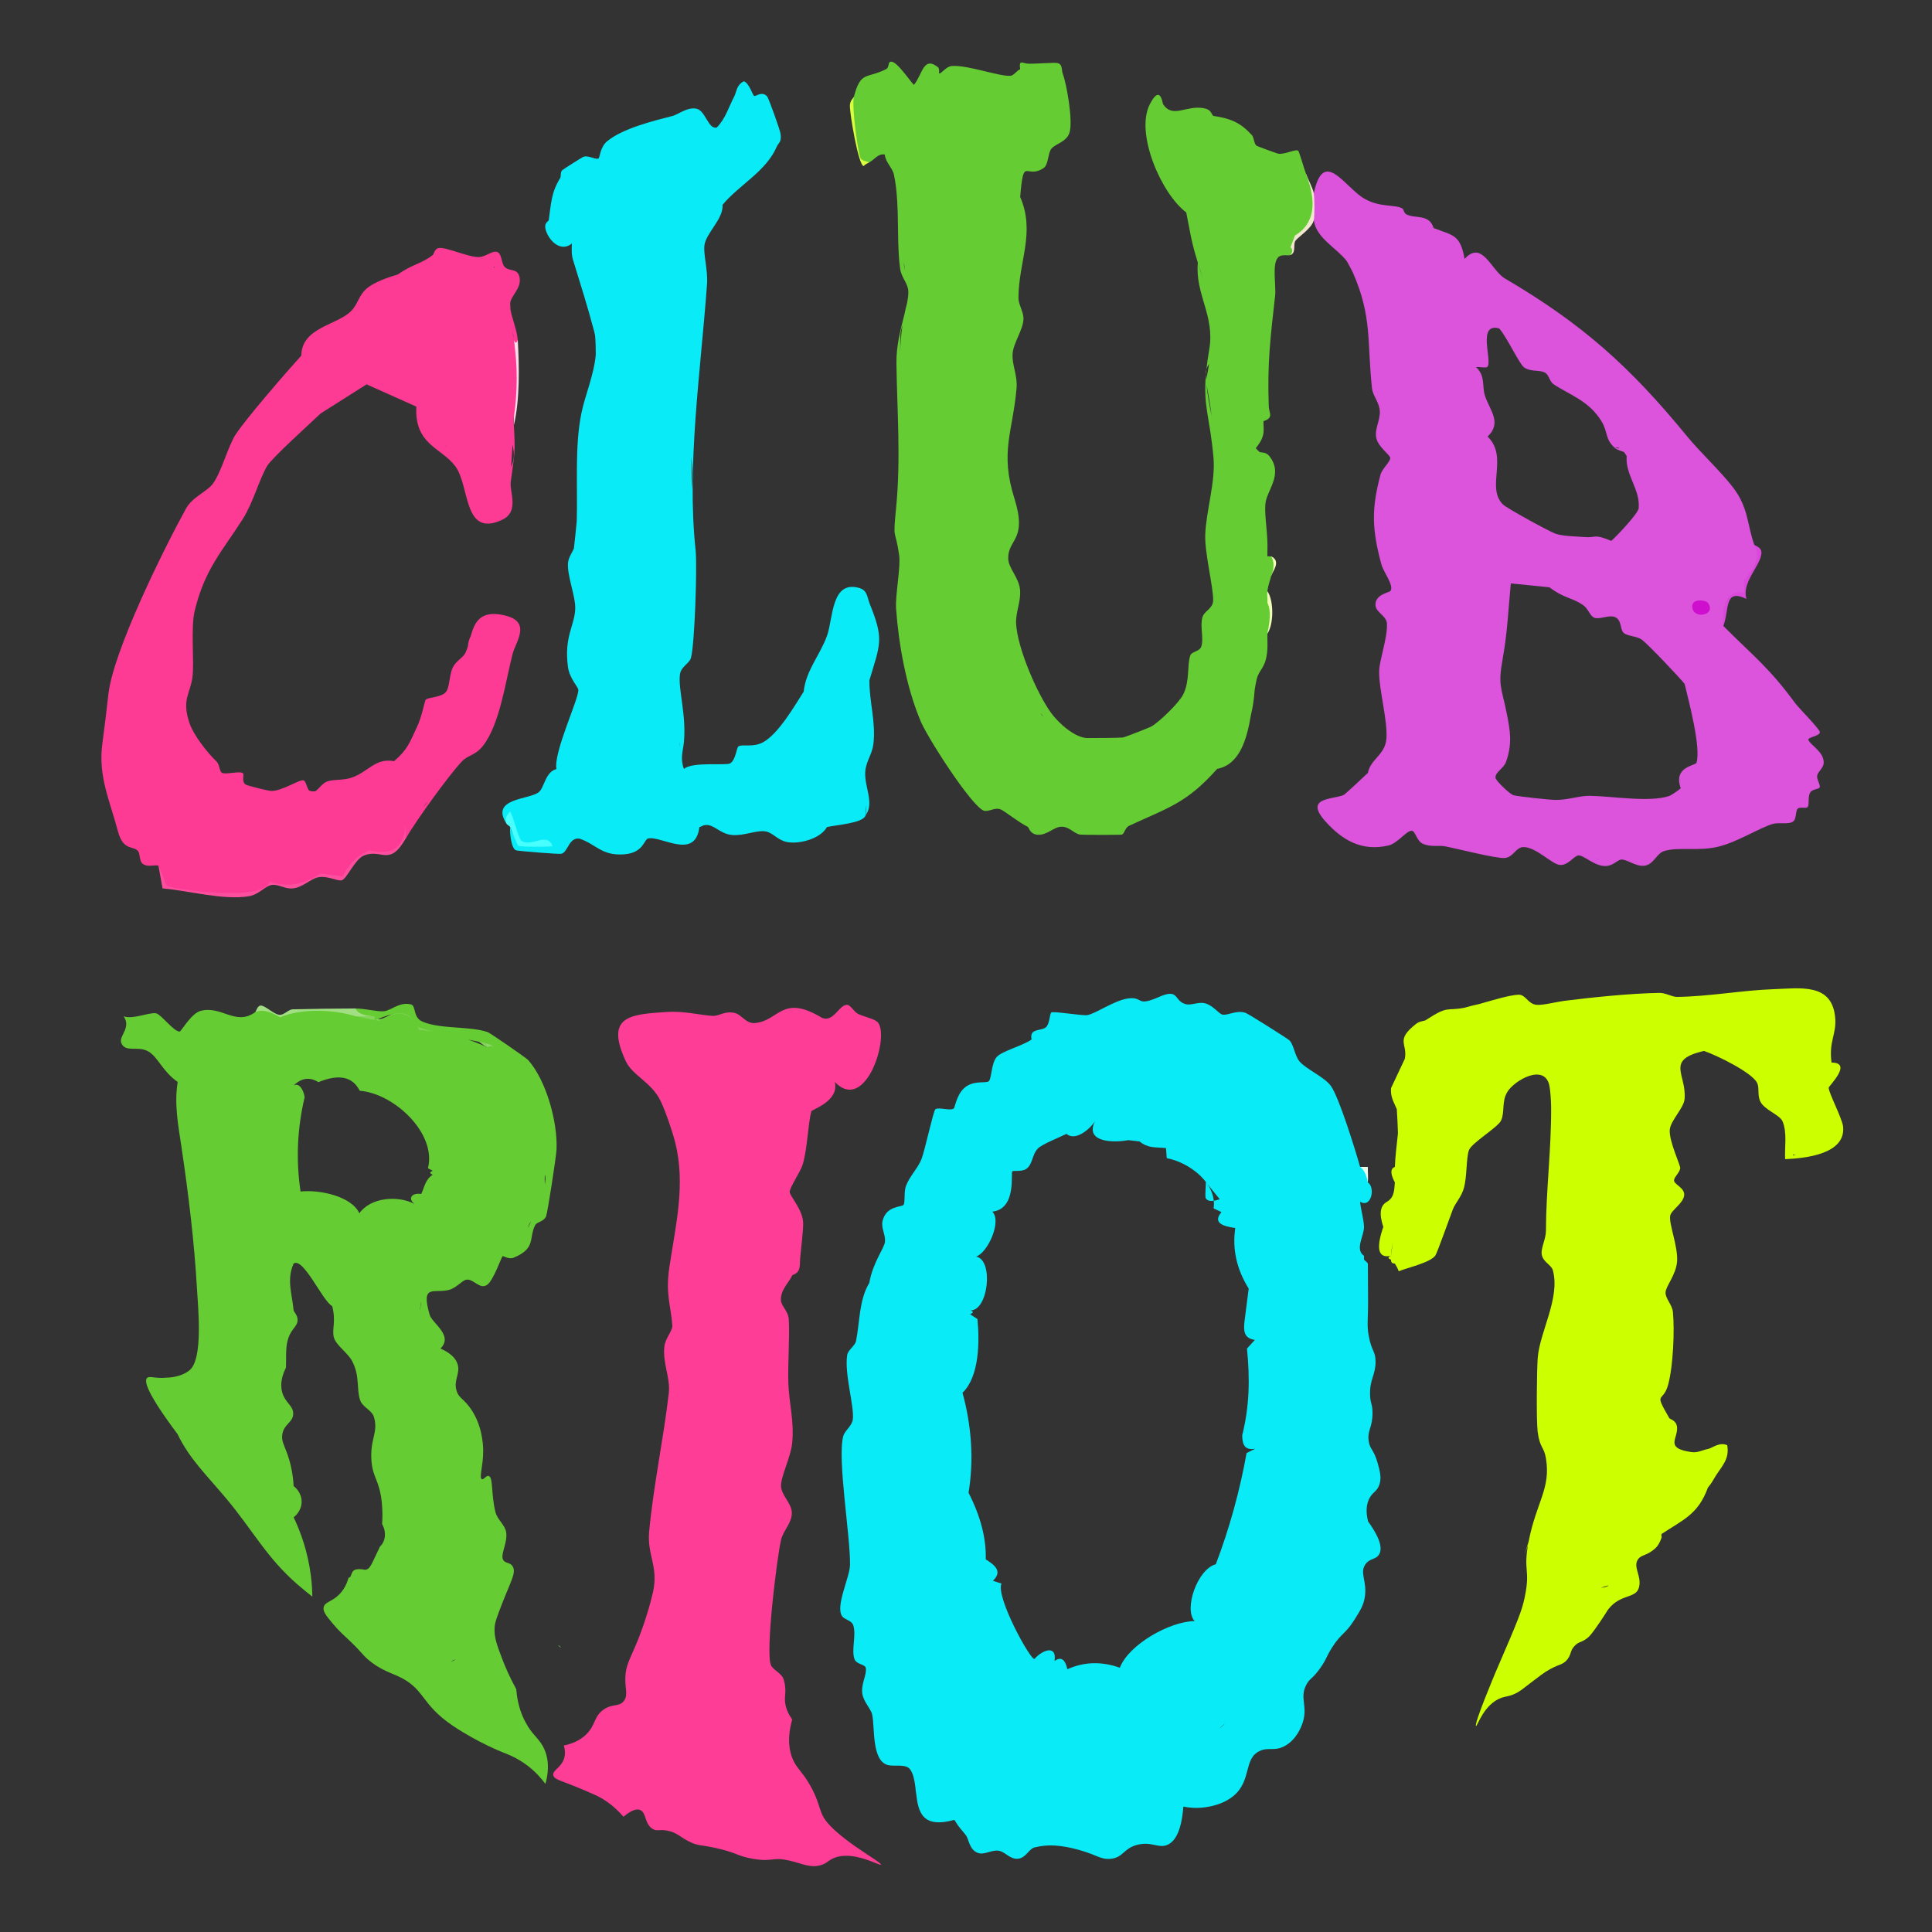 <svg viewBox="0 0 500 500" xmlns="http://www.w3.org/2000/svg" id="Layer_1"><rect x="0" y="0" width="500" height="500" fill="#333333" stroke="none"/><defs><style>.cls-1{fill:#82d558;}.cls-2{fill:#fe3e96;}.cls-3{fill:#8cd866;}.cls-4{fill:#09ecf8;}.cls-5{fill:#ce0fce;}.cls-6{fill:#d8fe3e;}.cls-7{fill:#fedbeb;}.cls-8{fill:#d7fe3a;}.cls-9{fill:#fe4f9f;}.cls-10{fill:#da49da;}.cls-11{fill:#a2df83;}.cls-12{fill:#fe3b94;}.cls-13{fill:#6c3;}.cls-14{fill:#e6feee;}.cls-15{fill:#f1e7cf;}.cls-16{fill:#49fefe;}.cls-17{fill:#f0feb7;}.cls-18{fill:#cf0;}.cls-19{fill:#dc53dc;}</style></defs><path d="M225,156c-.62-1.51-.49-3.26-2.72-3.86-7.2-1.97-6.65,7.98-8.25,12.4-1.82,5.04-5.48,9-6.04,14.46-2.38,3.72-6.47,10.83-10.44,13.06-2.67,1.49-5.34.44-6.42,1.09-.55.33-.67,3.46-2.15,4.41-1,.64-9.87-.51-11.98,1.45-1.03-2.77-.23-4.6,0-7.01.66-7.05-1.55-13.75-1.03-17.46.29-2.09,2.39-2.76,2.83-4.24.99-3.29,1.66-23.83,1.23-27.83-2.37-22,1.31-46.29,2.95-68.98.25-3.48-.93-7.5-.69-9.87.33-3.29,4.95-6.87,4.71-10.62,4.28-5.15,11.26-8.63,14-15,.5-1.16,1.3-1.1,1.01-3.37-.13-.98-3.07-9.24-3.5-9.7-1.38-1.47-2.92.14-3.36-.11-.38-.22-1.26-3.33-2.65-3.79-1.67.84-1.82,2.25-2.27,3.44-.08.17-.16.34-.23.54-1.4,2.66-2.28,5.78-4.51,8-2.2.53-2.88-4.3-5.16-4.85-2.36-.58-4.69,1.43-6.32,1.86-4.94,1.27-12.87,3.2-16.92,6.57-1.73,1.44-1.89,4.2-2.16,4.39-.71.49-2.59-.88-3.95-.4-.3.11-5.23,3.23-5.46,3.46-.57.56-.3,1.65-.51,1.98-2.37,3.8-2.36,6.58-3,11-.03.22-1.21.62-.85,2.19.65,2.84,3.86,6.28,6.84,3.81-.05,1.42-.14,2.82.29,4.21,2.01,6.52,3.87,12.41,5.48,18.52.1.37.17.73.24,1.1.14,1.65.19,3.3.18,4.96-.48,5.29-2.79,10.52-3.73,15.16-1.75,8.66-.93,18.48-1.2,27.95-.22,2.35-.46,4.7-.74,7.05-.54,1.21-1.38,2.32-1.51,3.64-.32,3.24,1.99,8.73,1.86,11.97-.18,4.44-2.91,7.12-1.89,14.98.4,3.03,2.64,5.19,2.69,5.97.15,2.36-6.48,16.2-5.66,20.5-2.97.76-3.1,4.95-4.68,6.07-2.63,1.86-12.4,1.52-8.32,7.93.63-.27.99-.77,1.08-1.51.45,5.19,2.71,8.45,8.76,6.73l.13.05c-4.6,1.27-7.59-.14-8.98-4.26-.07,1.4.25,5.73,1.66,6.05.75.17,11.12,1.04,11.67.86,1.75-.57,1.86-4.29,4.67-3.91,4.39,1.5,5.66,4.47,11.48,4.06,5.08-.36,5.17-3.83,6.23-4.09,3.32-.84,12.23,5.72,13.29-2.96.46-.13.79-.28,1.03-.44,2.6-.71,4.07,2.21,7.47,2.49,3.14.26,6.41-1.38,8.76-.91,1.75.35,2.93,2.13,5.2,2.68,3.06.73,8.86-.71,10.54-3.82,2.47-.58,9.37-1,10-3,.08-.88.12-1.75.14-2.63.09,1.03.07,1.94-.14,2.63,2.42-3.3-.42-7.48-.06-11.5.23-2.55,1.75-4.3,2.09-6.96.7-5.58-1.07-11.02-1.03-16.53,2.85-9.53,3.84-10.59,0-20ZM175.81,193.31c.05-.42.11-.85.19-1.31,0,.4-.08.84-.19,1.31ZM179.15,126.72c-.14-2.9-.21-5.78-.22-8.67.24,2.94.39,5.85.22,8.67Z" class="cls-4"></path><path d="M143,219c-1.26.2-8.44.19-8.87-.12-.22-.16-1.76-3.99-2.13-4.88-.1-.25-.91-.57-1-1-.32-1.56.21-1.95,1-3,.97,1.5,2.11,6.96,2.93,7.57,2.52,1.86,6.66-2.47,8.07,1.43Z" class="cls-16"></path><path d="M329,149v-5c2.7,1.24.23,4.04,0,5Z" class="cls-17"></path><path d="M454,141c.08.22,2.05.55,1.85,2.3-.38,3.31-5.17,7.5-3.86,11.7-5.89-2.81-4.37,2.76-5.99,7-.41-.41-1.85-.7-1.88-1.48-.01-.38,1.35-2.09,1.67-3.25,1.15-4.17-1.88-4.8,5.2-4.27-2.42-4.79,1.1-3.87,1.97-5.77.66-1.45.56-4.48,1.03-6.22Z" class="cls-10"></path><path d="M470.29,200.69c.22-1.03,1.59-1.9,1.68-3.18.19-2.88-3.41-4.63-3.96-6.01-.29-.72,2.93-.98,2.98-1.99.04-.77-5.46-6.25-6.42-7.56-6.74-9.18-10.68-12.05-18.56-19.94-.29-3.83-.06-9.41,5.39-8.69l-.05-3.14c2.17-2.33,4.59-6.26,2.66-9.17-1.9-5.38-1.46-9.6-5.56-14.94-3.25-4.22-8.49-9.06-11.84-13.16-14.72-17.98-27.08-29.08-47.12-40.83-3.6-2.11-5.87-10.1-10.46-5.07-1.1-6.45-3.15-6.06-8.01-8-1.14-3.7-4.65-2.35-7-3.51-.68-.33-.79-1.36-1-1.49-1.95-1.21-5.75-.2-9.91-2.59-5.12-2.94-10.56-13.37-13.09-1.41-.97,1.55-.92,5.59,0,7,.57,4.57,5.86,7.12,8.5,10.52.56.98,1.1,1.98,1.6,2.99,5.05,11.54,3.64,17.85,4.95,29.94.22,2.04,1.94,3.65,2.03,6.06.08,2.31-1.36,4.42-.93,6.75.43,2.36,3.56,4.41,3.62,5.23.07.98-2.09,2.79-2.5,4.29-2.42,8.99-2.21,14.31.21,23.25.55,2.04,3.2,5.3,2.42,6.8-.05.06-.1.11-.15.17-.7.44-3.82.93-3.8,3.52.02,1.99,2.88,2.75,2.97,4.91.16,3.64-1.9,9.23-2.01,12.1-.17,4.64,2.29,13.04,1.86,17.76-.37,4.07-4.1,5.16-4.78,8.73-.91.85-5.88,5.54-6.27,5.71-2.89,1.23-10.32.57-4.74,6.81,4.44,4.96,9.46,7.83,16.3,6.27,2.51-.57,4.85-4.14,6.2-3.79.84.22,1.16,2.64,2.75,3.34,2.08.92,4.02.32,5.76.66,3.2.62,13.37,3.24,15.49,3.01,2.22-.24,2.8-2.83,4.8-2.82,3.28.02,7.32,4.43,9.36,4.62,2.22.2,3.65-2.38,4.85-2.46,1.39-.09,4.16,2.82,7.02,2.75,1.96-.05,3.07-1.58,3.99-1.67,1.51-.15,3.73,1.82,5.96,1.6,2.5-.24,3.2-3.21,5.22-3.82,3.89-1.16,8.98.19,14.3-1.2,4.86-1.27,10.06-4.64,13.71-5.79,1.61-.51,4.2.22,5.37-.66.91-.68.53-2.72,1.2-3.34.51-.47,2.14.03,2.51-.37.56-.59-.04-2.62.73-3.85.48-.76,2.07-.79,2.36-1.18.42-.58-.8-2.11-.59-3.14ZM384.26,102.24c-.74-2.44.19-4.96-2.26-7.23.79-.12,2.54.29,2.92-.06,1.44-1.34-2.79-11.58,3.08-9.95,2.06,2.39,5.25,9.27,6.42,10.08,1.84,1.27,4.08.52,5.56,1.44.86.54,1.08,2.26,2.08,2.92,4.11,2.75,9.12,4.21,12.41,9.59,1.76,2.89.81,4.6,3.53,6.96.39-.22.79-.2,1.18,0-.35.04-.74.06-1.18,0,.58.51,1.62.68,2.32,1.03.22.3.45.64.66,1.02-.4,4.84,3.55,8.65,3.11,13.47-.12,1.38-5.64,7.2-7.1,8.47-4.78-1.96-3.6-.72-7-1-2.31-.19-5.68-.19-7.56-.91-1.74-.67-12.47-6.52-13.49-7.54-4.43-4.44,1.51-12.27-3.95-17.55,3.87-3.7.44-6.87-.74-10.76ZM412.96,222.14c.32.14.65.3.97.48-.31-.12-.64-.28-.97-.48ZM432,206c-5.13,1.73-14.72.04-20.55-.04-2.81-.04-5.56,1.09-8.92,1.06-1.54-.02-9.72-.9-10.84-1.22-.95-.27-4.51-3.7-4.64-4.44-.25-1.43,2.08-2.47,2.68-4.12,1.7-4.66,1.12-8.11.2-12.69-1.4-6.95-2.3-7.06-1.02-14.16,1.2-6.63,1.45-12.75,2.09-19.4l9.99,1c4.05,3.03,5.68,2.52,8.76,4.64,1.32.9,1.75,2.89,2.9,3.25,1.65.52,4.06-1.04,5.65,0,1.4.92.98,3.02,1.89,3.89.96.91,3.34.79,4.72,1.79,1.6,1.16,9.52,9.52,11.07,11.44,1.05,4.41,4.28,16.37,3.07,20.4-.22.75-6.13.98-4.07,6.6-.55.51-2.39,1.79-3,2Z" class="cls-19"></path><path d="M442,156.01c2.24,3.15-3.36,4.29-3.99,1.47s3.47-2.2,3.99-1.47Z" class="cls-5"></path><path d="M340,50c.2,1.34.27,5.85,0,7-.5,2.11-3.95,4.25-4.72,5.28-.71.96.26,3.05-1.28,3.72,0-.67,0-1.33,0-2-.09-6.44,1.2-2.6,3.07-4.63,3.52-3.79.53-9.88.93-14.37.48,1.28,1.83,3.88,2,5Z" class="cls-15"></path><path d="M221,25c.55,4.51,1.06,9.08,1.98,13.54.44,2.16-.97,3.39,2.02,1.46-.2.33.13,1.42,0,2-.54.26-1.07.54-1.5.97-1.36-.21-3.56-13.39-3.55-15.56,0-1.5.93-1.96,1.05-2.41Z" class="cls-6"></path><path d="M328,164c.06-2.37-.3-4.76,0-8-.5-1.1-1-2.21,0-3,1.66,2.34,1.71,8.46,0,11Z" class="cls-17"></path><path d="M338,45c-.47-1.24-1.78-5.8-2.03-5.99-.7-.51-3.44,1.04-5.19.76-.29-.05-5.29-1.87-5.54-2.03-.72-.47-.71-2.17-1.23-2.75-3.04-3.33-5.54-4.31-10-5-.6-.44-.41-1.62-2.48-1.99-4.6-.83-7.96,2.74-10.52-1.01,0-.02-.02-.04-.03-.07-.19-.63-.79-5.07-3.43.11-3.79,7.44,2.94,23.07,9.45,27.95,1.09,5.43,1.24,7.35,3,13,.51,1.42.95,2.83,1.35,4.23-.47-1.47-.93-2.89-1.35-4.23-.75,8.24,4.46,13.66,2.95,22.45-.33,1.95-.57,3.64-.74,5.16.15-.54.41-1.02.71-1.46-.2,1.39-.46,2.77-.78,4.14-.03-.51-.05-1-.05-1.47-.75,8.55,1.05,11.18,1.96,21.69.54,6.24-1.93,13.8-2.14,19.98-.16,4.72,2.23,14.03,2.04,17.07-.13,1.99-2.28,2.61-2.74,4.13-.74,2.42.41,5.51-.34,7.69-.46,1.33-2.49,1.18-2.85,2.34-.84,2.65-.07,6.46-1.79,9.99-1.05,2.15-6.09,7.06-8.21,8.29-.67.39-7.05,2.87-7.45,2.89-2.13.13-6.61.13-9.08.14-3.28.02-7.62-3.94-9.48-6.52-3.72-5.16-8.7-16.79-9.04-23.05-.17-3.12,1.3-5.7,1.01-8.84-.29-3.14-3.05-5.58-3.06-8.13-.02-5.09,5.02-4.63,1.6-15.49-3.79-12.04-.45-17.04.56-28.5.29-3.3-1.21-6.03-1.03-8.89.19-2.87,2.78-6.28,2.82-9.09.02-1.81-1.31-3.74-1.3-5.37.04-9.54,4.44-16.94.45-26.15.9-10.94,1.39-4.44,6.03-7.46,1.27-.83,1.11-3.56,1.91-4.84.91-1.45,4.06-1.81,4.84-4.41.89-2.94-.66-12.17-1.79-15.29-.33-.92.04-2.43-1.45-2.68-.84-.14-5.57.22-7.26.2-1.71-.02-2.65-1.33-2.29,1.48-.65,0-1.59,1.58-2.51,1.64-3.01.19-10.88-2.78-15.06-2.55-1.7.09-2.91,2.22-3.41,1.9-.07-.04.19-1.22-.33-1.61-3.77-2.91-3.92,1.84-6.19,4.62-1.44-1.55-4.5-6.26-6-6.01-.83.14-.24,1.46-1.25,1.96-5.02,2.51-6.5.38-8.26,7.05-.68,2.31,1.16,15.74,1.84,16.2.45.31.78.45,1.04.47.18.14.53.25,1.12.33,1.32-.63,2.18-2.3,3.98-1.99.12,1.93,1.97,3.43,2.36,5.18.46,2.14.71,4.46.85,6.84.03.9.07,1.79.12,2.68.16,5.17.02,10.47.64,14.84.34,2.42,2.05,3.74,2.12,5.91.03.88-.11,1.9-.34,3.04-.26.99-.49,1.98-.69,2.96-.92,3.64-2.11,8.02-2.05,12.54.18,12.68,1.16,24.68-.08,37.42-.88,9.09-.27,4.92.78,12.24.45,3.13-1.03,10.41-.79,13.84.64,9.15,2.62,20.06,6.09,28.5,1.22,3.77,13.69,23.14,16.7,23.84,1.34.31,2.7-.94,4.26-.35.95.36,4.59,3.31,7.04,4.52.29.14.54,1.89,2.51,2.04,2.45.19,4.13-1.97,6.08-2.07,2.2-.11,3.25,1.78,4.99,2.04.63.09,10.2.1,10.72,0,.74-.15.78-1.76,1.94-2.3,10.27-4.76,14.83-5.81,22.76-14.71,5.83-1.12,7.69-7.63,8.75-13.98.49-2,.81-4.15.96-6.45.16-1.02.33-1.98.54-2.82.63-2.63,2.47-2.84,2.75-7.75.08-1.32-.03-2.67,0-4,.51-2.54,1.12-5.74,0-8,.09-.97-.14-2.06,0-3,.25-1.75.68-2.63,1-4,.79-1.87.79-3.54,0-5h-1c.02-.33-.02-.67,0-1,.22-4.73-.79-9.29-.52-12.54.3-3.59,4.83-7.69.98-12.47-.89-1.1-2.26-.81-2.46-.99-.37-.34-.68-.6-1-1,.96-1.24,1.79-2.38,2-4,.12-.94-.05-2.02,0-3,2.73-.87,1.42-2.13,1.36-3.76-.4-11.42.44-17.88,1.65-28.73.3-2.65-.95-8.6.96-10.06.89-.68,2.44-.19,3.02-.44.49-.72.69-1.41,0-2l1.15-3.04c4.9-2.94,5.85-8.26,2.85-15.96ZM312.24,99.59c.56,2.73,1,5.4,1.32,8.01-.56-2.76-1.07-5.52-1.32-8.01ZM233.95,68.55c-.03-.23-.05-.48-.08-.71.12.67.26,1.33.4,2-.14-.4-.25-.81-.32-1.29ZM232.97,91.15c-.01-1.64,0-3.44.06-4.53.05-.81.26-1.63.54-2.48-.36,2.36-.56,4.7-.6,7.01ZM269.69,185.15c-.07-.09-.14-.19-.21-.29-.02-.06-.03-.12-.05-.18.19.26.39.52.59.77l-.33-.31ZM314.83,157.3s0,.02,0,.02c0-.03,0-.05,0-.08,0,.02,0,.04,0,.05Z" class="cls-13"></path><path d="M312.08,96.48c0,.11,0,.24,0,.35.03-.39.07-.8.12-1.21-.07.27-.12.56-.13.86Z" class="cls-8"></path><path d="M105,217c-4.32,7.54-6.25,2.4-10.97,4.49-2.23.99-4.32,6.05-5.61,6.34-1.06.24-3.54-1.16-5.83-.83s-4.26,2.85-7.16,2.94c-1.71.05-3.35-1.06-4.9-.94-1.86.15-3.4,2.48-6.08,2.94-6.58,1.12-15.72-1.48-22.38-2.02l-1.07-5.93c2.28.64,1.7,3.52,2.95,4.5,2.37-.68,3.69,1.07,5.51,1.37.89.15,2.22-.84,3.09-.72,3.37.45,7.09,2.03,10.73,1.64,3.27-.35,5.11-3.35,6.36-3.59,1.4-.27,3.18,1.29,4.85,1.34,3.83.13,5.86-2.95,8.25-3.4s4.22,1.12,5.63.94c.43-.05,3.64-5.71,5.68-6.61,2.33-1.03,3.66.42,5.34.24,5.21-.58,4.08-3.22,5.63-6.71,1.31-.17,1.31,1.16,0,4Z" class="cls-9"></path><path d="M133,110c-.04-.66.03-1.34,0-2-.29-6.69.43-13.95,0-20h1c.39,6.78.55,15.48-1,22Z" class="cls-7"></path><path d="M130.26,159.18c-6.04-1.25-7.44,1.91-8.42,5.39-.42.84-.69,1.75-.76,2.73-.18.58-.38,1.15-.63,1.66-.58,1.23-2.42,2.07-3.25,3.75-.93,1.89-.81,5.01-1.72,6.28-1.14,1.59-4.87,1.4-5.35,2.16-.2.31-1.02,4.48-2.15,6.85-1.95,4.13-2.44,5.96-6,9-4.88-.97-6.76,2.93-11.18,4.32-2.1.66-4.38.33-6.09.91-1.27.42-2.14,1.92-3.1,2.54-.54.11-1.08.06-1.68-.22-.58-.86-.76-2.56-1.51-2.61-1.21-.08-5.38,2.73-8.12,2.76-.86,0-6.1-1.32-6.68-1.64-1.2-.67-.36-2.56-.72-2.91-.71-.7-3.93.28-5.3-.08-.86-.22-.66-2.14-1.62-3.06-2.36-2.26-5.85-6.71-6.91-9.78-2.12-6.17.15-7.64.73-11.94.54-3.98-.5-12.8.6-17.28,2.67-10.87,7.06-15.26,12.42-23.67,2.69-4.23,4.11-9.9,6.29-13.71,1.16-2.03,11.33-11.2,13.87-13.63l11.89-7.53,12.88,5.76c-.52,9.89,6.47,10.6,10.08,15.42,3.83,5.1,1.97,18.65,12.15,13.86,4.49-2.11,1.86-7.2,2.2-9.78.91-7.07,1.27-7.05.8-14.72v-2c.99-6.79.99-13.45,0-20-.14-.87-.25-1.72-.37-2.58.16.74.29,1.57.37,2.58.38.86.72.87,1,0-.14-2.49-1.46-5.52-1.86-7.85-.03-.57-.07-1.14-.09-1.7.29-2.09,2.92-3.84,2.45-6.57-.45-2.66-2.73-1.48-3.94-2.89-.73-.84-.66-2.85-1.5-3.56-1.27-1.07-3.15,1.07-5.14,1.09-2.8.02-8.53-2.66-10.34-2.34-1.14.2-1.23,1.56-1.57,1.83-2.97,2.29-5.37,2.39-9,5-2.36.67-6.15,2.02-7.96,3.54-2.2,1.84-2.36,4.09-4.11,5.89-3.61,3.72-12.86,4.25-12.93,11.57-3.47,3.81-14.25,16.2-17.03,20.47-1.98,3.05-3.66,9.79-5.94,12.79-1.49,1.97-5.23,3.34-6.9,6.37-5.78,10.5-18.8,36.83-20.06,47.96-.53,4.66-.99,8.56-1.58,12.91-1.13,8.41,2.01,14.87,4.01,22.51,1.39,5.32,3.99,3.72,5.25,5.25.56.68.24,2.54,1.21,3.28,1.24.95,3.04.18,4.04.46l2.16,5.17c.99.97,25.28,4.34,26.63-1.01,4.45,1.52,8.82.81,13.1-2.1l5.76.72c1.86-3.52,4.25-5.77,7.15-6.73,6.06,1.52,8.96-1.05,9.2-7.05v4c2.49-4.34,10.95-16.14,14.54-19.96,1.6-1.7,3.49-1.52,5.46-4.04,4.4-5.62,5.84-16.74,7.68-23.82.84-3.23,5.12-8.45-2.41-10.01ZM127.93,69.33c-.05-.08-.1-.16-.14-.23.06-.03.13-.06.19-.09-.03.12-.03.22-.05.33ZM115.7,115.52c-.25-.15-.49-.32-.7-.52.24.17.47.35.7.52ZM132.96,118.37c-.08.87-.36,1.69-.69,2.47.14-1.92.27-3.84.38-5.76.23,1.09.41,2.2.32,3.29ZM109.51,208.8c.46-.47.92-.95,1.37-1.44-.15.2-.3.39-.45.57-.32.39-.63.66-.92.87Z" class="cls-12"></path><path d="M354,302c-.04,1.32.13,2.7,0,4-1.66-.96-1.58-2.47-2-4h2Z" class="cls-14"></path><path d="M477,291.6c-.22-2.15-3.83-8.93-3.73-10.12.04-.44,6.3-6.5.73-6.48-.73-5.52,1.25-7.19.96-11.38-.65-9.32-8.99-7.86-15.96-7.62-8.23.29-16.46,1.88-25,2-1.22.02-2.99-1.07-4.52-1.04-7.78.12-18.03,1.23-24.48,2.04-2.09.26-5.93,1.25-7.45,1.04-2.22-.31-2.69-2.69-4.6-2.61-2.33.11-6.46,1.37-9.98,2.37-1.38.3-2.73.65-4.02,1.01-4.78.93-3.98-.71-9.95,3.19-.45.29-1.55.22-2.5.96-5.52,4.31-2.14,5.06-2.94,9.07l-3.56,7.57c-.22,2.28.81,3.81,1.49,5.45.14,2.07.23,4.15.3,6.22-.28,2.75-.71,6.01-.8,8.73-1.59.57-.72,2.65,0,4-.19,1.96-.09,3.82-2,5-1.81.95-2.14,3.12-.99,6.51-1.97,5.72-1.3,8.21,1.99,7.49.08-1.23.27-2.49.49-3.75-.16,1.25-.31,2.5-.49,3.75-.86.33-.86.67,0,1-.02.69.31,1.02,1,1,.34.53.81,1.42,1,2,2.34-.96,8.07-2.2,9.46-4.04.48-.64,3.74-9.89,4.54-11.96.66-1.7,2.24-3.24,2.89-5.62.81-3.01.55-7.67,1.28-9.71.68-1.89,7.52-5.92,8.32-7.69,1.01-2.23.1-4.9,1.61-7.38,1.84-3.03,9.67-7.54,10.9-1.6.25,1.22.43,4.11.44,5.48.08,10.78-1.33,21.66-1.34,32.02,0,2.11-1.27,4.33-1.11,5.99.21,2.1,2.49,2.79,2.89,4.23,1.99,7.19-3.42,16-3.91,22.74-.24,3.22-.38,16.29-.01,19.1.57,4.32,1.63,3.74,2.15,6.91,1.27,7.8-2.5,11.27-4.48,21.42-1.56,7.98.55,6.99-1.04,14.54-.73,3.46-1.58,5.59-7.53,19.36,0,0-5.73,13.59-5.05,13.89.33.15,2-5.69,6.6-7.3,1.19-.41,1.82-.29,3.44-1.03,1.41-.65,2.04-1.27,4.58-3.2,1.85-1.41,2.78-2.11,3.43-2.52,3.35-2.1,4.35-1.6,5.59-3.19,1.12-1.42.6-2.2,1.92-3.54,1.1-1.12,1.62-.74,3.13-1.88.64-.48,1.21-1.05,3.43-4.32,1.92-2.83,1.68-2.68,2.19-3.32,3.13-3.92,6.97-2.63,7.82-5.44.9-2.95-1.69-5.45-.16-7.46.93-1.22,2.18-.76,4.42-2.78.58-.52,1.1-1.3,1.61-2.7.11-.3-.11-.72,0-1,5.74-3.76,9.52-5.17,12-12,1.19-1.49,1.15-1.63,2-3,1.6-2.57,3.66-4.38,3-7.99-2.07-.91-3.92.8-5,.99-1.45.27-2.62,1.04-4.26.8-6.94-.99-3.53-3.41-3.71-6.32-.12-1.96-1.81-2.11-2.03-2.49-4.18-7.27-1.62-3.59-.25-8.76,1.25-4.72,1.67-13.81,1.2-18.69-.18-1.86-1.95-3.47-1.91-5.05.04-1.6,2.73-4.55,2.99-8.03.28-3.88-2.19-9.79-1.78-11.86.28-1.42,3.45-3.21,3.62-5.29.15-1.92-2.57-2.73-2.63-3.81-.05-.81,1.49-2.05,1.6-3.17.08-.77-2.91-6.95-2.71-9.9.16-2.4,3.63-5.62,3.84-8,.57-6.45-5.13-10.12,5.03-12.45,3.3,1.13,12.35,5.54,13.73,8.25.64,1.24.06,3.1.78,4.72,1.03,2.31,5.09,3.51,5.82,5.27,1.23,2.96.49,6.65.66,9.77,5.17-.22,15.73-1.27,15-8.4ZM395.47,399.79c-.28.84-.58,1.67-.89,2.49.35-1.13.7-2.26,1.04-3.39-.04.3-.09.6-.14.9ZM416.01,410.51c-.54.26-1.12.36-1.73.43.66-.25,1.34-.46,2.03-.66-.12.11-.23.2-.3.24ZM464.01,299c-.02-.06-.03-.13-.04-.19.29,0,.58,0,.86,0-.29.06-.57.12-.81.18Z" class="cls-18"></path><path d="M227.03,264.46c-.89-.84-3.5-1.35-4.94-2.05-.99-.48-1.9-2.19-2.73-2.34-2.21-.41-3.79,5.45-7.36,2.92-9.71-5.54-10.48,1.27-16.68,1.78-2.22.18-3.38-2.14-5.08-2.59-2.57-.68-4.13.83-5.8.73-3.37-.19-7.3-1.32-11.94-1.01-9.22.62-16.01.94-10.58,12.67,1.79,3.86,6.7,5.45,9.08,10.43,1.24,2.6,3.06,7.93,3.76,10.74,2.67,10.72.17,21.07-1.5,32.02-1.1,7.2.35,9.91.74,15.24.11,1.45-1.79,3.2-2.06,5.46-.51,4.2,1.59,8.16,1.14,12.07-1.32,11.65-3.98,23.91-5.09,35.97-.54,5.87,2.47,8.98,1.01,15.5-.72,3.22-2.32,8.76-4.54,13.96-1.52,3.55-2.55,5.21-2.63,8.26-.07,2.86.76,4.47-.36,5.97-1.23,1.64-2.9.61-5.26,2.25-2.55,1.77-2,3.95-4.46,6.39-1.06,1.05-2.82,2.29-5.83,2.91.24.78.46,1.95.11,3.21-.7,2.48-3.05,3.16-2.85,4.44.14.92,1.45,1.31,3.97,2.27,0,0,3.31,1.26,6.91,2.89,1.93.88,4.56,2.47,7.3,5.62,2.36-2,3.61-2.04,4.31-1.75,1.67.7,1.09,3.65,3.27,4.92,1.15.67,1.61.02,3.74.42,2.73.51,3.41,1.85,6.21,3.09,1.85.82,2.27.55,5.96,1.33,5.98,1.27,5.84,2.18,10.09,2.89,5.18.87,4.8-.58,9.27.43,3.46.78,5.61,2.09,8.48,1.11,1.3-.45,1.49-.93,2.58-1.5,5.13-2.68,12.49,1.94,12.72,1.45.31-.65-12.93-7.6-15.24-13-.93-2.18-1.18-4.3-3.32-7.91-1.98-3.34-3.2-3.95-4.23-6.29-.9-2.06-1.6-5.33-.18-10.36-.65-.93-1.58-2.39-1.83-4.34-.25-1.91.48-3.13-.36-5.96-.51-1.71-2.69-2.43-3.29-3.71-1.51-3.24,1.47-27.42,2.57-32.4.55-2.46,2.86-4.45,2.81-7.11-.05-2.47-2.77-4.52-2.8-6.96-.03-2.44,2.54-7.49,2.89-11.03.57-5.67-.81-10.36-.99-15.49-.17-4.71.38-11.99.11-16.51-.13-2.22-1.94-3.44-2.03-4.95-.17-2.85,2.41-4.98,2.92-6.53,2.35-.72,1.9-2.62,2.06-4.45.21-2.37.83-7.21.77-9.08-.1-3.44-3.42-6.88-3.48-7.98-.07-1.14,2.8-5.2,3.4-7.25,1.19-4.07,1.32-10.27,2.19-13.63.13-.51,7.3-2.61,6.08-7.61,8.11,8.4,14.43-12.29,11.02-15.54Z" class="cls-2"></path><path d="M354,327c-.25-.39-.65-.69-1-1,.03-.33-.02-.67,0-1-2.44-1.7.04-5.14,0-7.5-.03-1.83-.79-4.29-1.01-6.5,2.86,1.78,4.05-3.64,2-5-.34-1.97-1-3.3-2-4-1.13-4.08-5.41-17.96-7.55-20.95-1.69-2.35-6.52-4.4-8.13-6.36-1.27-1.54-1.45-4.27-2.59-5.43-.48-.49-10.71-6.91-11.36-7.13-2.32-.79-4.42.66-5.92.46-.98-.13-2.48-2.43-4.63-2.95-1.74-.42-3.55.66-5.08.2-2.98-.9-1.56-4.13-6.74-1.85-6.16,2.71-3.91-.13-8.02.41-3.59.47-8.5,4-10.6,4.31-1.36.2-8.73-1.08-9.3-.67-.43.31-.38,2.79-1.31,3.74-1.16,1.17-4.46.18-3.78,3.22-2.04,1.56-7.57,2.96-8.99,4.5-1.51,1.63-1.33,5.84-2.15,6.36-.78.49-3.18-.16-5.41,1.08-2.79,1.56-3.26,5.64-3.57,5.91-.87.74-3.99-.41-4.79.23-.52.42-2.71,10.64-3.59,12.9-.95,2.41-3.06,4.37-4.03,6.98-.56,1.51-.15,4.31-.63,4.87-.52.61-4.44.17-5.41,4.12-.46,1.89.85,3.63.61,5.49-.22,1.68-3.19,5.42-4.04,10.55-2.7,4.47-2.45,10.18-3.44,15.05-.25,1.23-2.07,2.35-2.28,3.59-.8,4.87,1.89,13.32,1.44,16.75-.22,1.7-2.09,2.84-2.48,4.34-1.56,5.91,1.87,25.8,1.76,33.26-.05,3.25-3.84,10.67-2.05,13.28.65.95,2.47,1.06,2.89,2.35.84,2.59-.54,6.31.31,8.75.49,1.4,2.73,1.32,2.93,2.29.34,1.67-1.23,4.08-.91,6.57.29,2.23,2.23,3.94,2.57,5.52.72,3.4-.17,11.81,3.97,13.03,1.66.49,4.74-.39,5.85,1.15.81,1.13,1.12,2.76,1.35,4.5.05.65.12,1.28.22,1.86.55,4.58,1.48,9.02,9.88,6.7,1.4,2.32,1.79,2.4,3,4,.74.98.83,3.67,3.02,4.53,1.69.66,3.5-.8,5.4-.55,1.71.22,2.91,2.27,5.03,2.08,2.06-.18,2.84-2.55,4.24-2.91,3.42-.88,6.83-.69,11.61.64,4.85,1.36,5.52,2.54,8.2,2.28,3.2-.31,3.3-2.75,6.9-3.63,3.74-.91,5.39,1.02,7.71.03,1.77-.75,3.63-3.08,4.15-9.91,1.29.27,3.3.52,5.71.17,1.06-.15,4.51-.66,7.25-2.92,4.79-3.98,2.56-9.66,6.78-11.63,2.36-1.1,3.78.17,6.47-1.28,3.08-1.66,4.31-5,4.62-5.91,1.52-4.47-.9-6.5,1.05-10.07.88-1.62,1.4-1.23,3.45-4.07,1.73-2.4,1.6-3,3.12-5.41,2.38-3.76,3.44-3.46,5.78-7.16,1.49-2.36,2.34-3.7,2.7-5.76.74-4.18-1.39-6.35.16-8.62,1.13-1.66,2.74-1.18,3.58-2.63.7-1.2.73-3.53-2.86-8.49-.75-2.95-.28-4.82.35-6.01.86-1.63,1.87-1.69,2.51-3.37.69-1.8.23-3.54-.39-5.74-1.04-3.7-2-3.43-2.32-5.74-.39-2.83,1.03-3.39.99-7.33-.03-2.4-.55-2.19-.63-4.56-.13-4.05,1.39-5.03,1.42-8.51.03-2.91-1.04-2.66-1.8-6.95-.5-2.84-.08-4.03-.14-10.02-.03-3.6-.04-6.57-.05-8.56ZM312.07,305.92l3.6,4.45c-1.41.44-3.04.85-3.67-.37-.14-1.28.1-2.77.07-4.08ZM315.57,447.36c.49-.45.98-.9,1.43-1.36-.38.52-.88.96-1.43,1.36ZM322.62,376.03c-1.78,9.88-4.43,19.49-7.97,28.8-4.72,1.21-8.37,11.61-5.48,14.71-6.35.04-17.08,6.05-19.35,12.07-4.74-1.69-9.27-1.56-13.59.39-.56-2.62-1.66-3.33-3.32-2.14.68-4.2-3.04-2.96-5.19-.53-1.02.39-10.07-16.05-8.54-19.5l-2.21-.73c2.51-2.41.6-3.98-1.86-5.54.16-5.39-1.33-11.14-4.45-17.24,1.37-8.37.85-17-1.56-25.88,4.36-4.17,4.43-13.23,3.86-19.08l-1.91-1.24c.9-.38.97-.72.1-.99,4.65.1,6.06-13.16,1.44-13.93,3.05-.95,6.73-9.17,4.22-11.63,6.36-.71,4.71-10.02,5.18-10.45.23-.21,2.48.16,3.59-.6,1.72-1.18,1.45-3.65,3.02-5.29,1.08-1.13,5.61-2.88,7.4-3.79,2.33,1.99,6.02-1.19,7.38-3.26-2.75,5.47,4.81,5.62,8.61,4.88l2.91.34c2.28,1.82,4,1.44,6.86,1.72l.19,2.61c5.83,1.07,13.08,6.51,12.13,12.99l2.04.97c-2.43,2.84.57,3.7,3.57,4.11-.81,5.42.34,10.65,3.47,15.68l-1.08,8.45c-.3,2.55-.14,4.43,2.68,4.83l-2.04,2.24c.77,7.84.66,14.84-1.24,22.46.03,2.5.71,3.94,3.39,3.46l-2.23,1.11Z" class="cls-4"></path><path d="M92,261l5,2c-1.19,1.21-2.85,1.21-5,0-4.94-.15-10.86-.55-15.5-.62-1.16-.02-2.41,1.56-3.99,1.57-1.9.01-4.12-2.48-6.5-1.95.32-.23.54-1.73,1.45-1.76,1.23-.05,3.49,2.43,5.05,2.4,1.03-.02,2.2-1.4,3.2-1.43,5.49-.14,10.94-.19,16.3-.22Z" class="cls-11"></path><path d="M126,270c.87.28.86.62,0,1-1.06-.41-1.79-1.65-3.52-1.95-4.1-.71-10.88.21-14.84-2.19-2.09-1.27-1.23-3.76-2.18-3.93-3.46-.6-8.84,4.61-13.45.07,1.66.05,3.34-.01,5,0,.1,0,.54.84,1.31.76,1.82-.2,5.47-3.07,7.12-2.69,1.76.4,1.16,4.11,3.21,4.79,6.8,2.24,10.46.53,17.36,4.14Z" class="cls-1"></path><path d="M130,273c-1.53-.88-2.27-1.33-4-2v-1c1.15.6,4.3-.64,4,3Z" class="cls-3"></path><path d="M136.57,446.68c-1.2-1.9-2.61-4.93-2.97-9.54-1.69-3.05-2.82-5.72-3.58-7.69-1.46-3.83-2.19-5.8-2.01-8.34.09-1.34.73-3.01,2.01-6.29,2.29-5.87,3.64-7.89,2.63-9.48-.74-1.18-2.15-.59-2.56-1.96-.42-1.43,1.29-4.27.91-6.8-.29-1.97-2.29-3.25-2.79-5.29-1.18-4.86-.53-9.01-1.76-9.32-.66-.17-1.23,1.04-1.73.84-.82-.32.38-3.62.33-7.49-.02-1.54-.28-6.99-3.68-11.36-1.68-2.17-2.73-2.27-3.24-4.13-.76-2.74,1.03-4.35.3-6.76-.36-1.18-1.38-2.73-4.44-4.07,3.44-3.37-2.17-6.56-2.79-8.71-2.4-8.27,1.21-5.4,5.08-6.49,1.86-.52,3.33-2.43,4.38-2.61,1.86-.33,3.42,2.57,5.33,1.38,1.7-1.06,3.74-7.22,4.09-7.47.16-.11,1.63.89,2.83.4,5.97-2.47,3.83-5.14,5.63-8.49.41-.77,2.19-.84,2.79-2.23.37-.87,2.61-15.36,2.7-17.25.33-7.06-2.64-17.91-7.36-23.21-.51-.57-9.87-7.01-10.47-7.22-4.61-1.59-12.44-.7-16.98-2.76-2.41-1.1-1.47-4.06-2.88-4.4-3.01-.73-5.06,1.58-6.98,1.77-1.66.17-4.89-.72-7.38-.71.64,1.28,2.3,1.95,5,2l-.08.96-4.92-.96c-5.45-1.73-13.9-2.14-19.48.29-2.81-1.69-4.99-2.12-6.52-1.29-5.07,3.56-8.61-1.8-14.04-.39-2.47.64-5,5.3-5.44,5.35-1.44.14-4.82-4.47-6.13-4.72-1.68-.32-5.96,1.66-8.38.78,2.11,3-1.41,5.15-.57,6.99,1.14,2.49,4.27.56,6.94,2.09,2.59,1.48,3.62,5.12,7.63,7.91-.95,5.74.15,11.27,1,17,1.77,12,3.28,24.16,3.99,36.51.28,4.9,1.64,18.13-1.9,21.08-2.36,1.97-5.91,1.93-5.91,1.93-3.07.32-4.49-.55-5.11.09-.81.83-.04,3.92,7.89,14.53,3.07,6.41,7.61,10.7,12.66,16.74,7.02,8.41,10.38,15.24,18.51,22.28,1.54,1.33,2.85,2.37,3.71,3.03-.02-1.67-.13-3.46-.37-5.35-.77-6.18-2.62-11.3-4.46-15.17.19-.14,2.08-1.57,2.06-4.09-.03-2.45-1.85-3.83-2.06-3.98-.21-3.69-.97-6.48-1.65-8.36-.85-2.37-1.57-3.38-1.28-5.09.46-2.67,2.71-2.98,2.81-5.19.1-2.18-2.05-2.85-2.84-5.6-.66-2.31.07-4.6.93-6.35-.18-.44-.33-.75-.33-.74.16.33.28.59.33.74.05.16.07-1.36.07-2.49,0-1.63-.01-3.51.6-5.27.9-2.6,2.46-2.97,2.37-4.82-.06-1.18-.99-1.9-1.04-2.42-.39-4.29-1.84-7.77.01-12,2.51-1.8,7.57,9.83,9.99,11,1.05,3.97-.11,6,.42,8.05.54,2.11,3.62,3.99,4.78,6.25,2,3.9,1.04,6.89,2.01,9.99.58,1.86,3.03,2.58,3.59,4.4,1.23,4.05-1.12,5.7-.62,11.54.37,4.29,2.07,4.87,2.66,10.6.24,2.34.17,4.3.07,5.59.21.33.85,1.49.72,3.08-.08,1.05-.5,2.04-1.26,2.73-.49,1.05-1.12,2.4-1.92,4.04-.43.87-.9,1.81-1.74,1.95-.29.05-.55-.01-.73-.07-1.65-.23-2.33.11-2.64.51-.42.53-.49,1.57-.95,1.61-.05,0-.09,0-.12-.01-.04.11-.07.22-.12.33-.36,1.19-1.05,2.8-2.46,4.17-1.85,1.78-3.55,1.79-3.89,3.14-.27,1.09.59,2.16,2.34,4.26,1.62,1.95,2.8,2.94,4.64,4.7,3.13,3.01,2.9,3.23,4.48,4.59,2.92,2.52,5.5,3.31,7.59,4.25,7.32,3.29,5.8,7.16,14.49,12.99,6.37,4.27,12.69,6.75,12.69,6.75,1.39.55,3.84,1.44,6.55,3.51,2.18,1.67,3.67,3.44,4.6,4.71.63-2.22,1.17-5.54-.2-8.8-1.09-2.61-2.66-3.41-4.4-6.17ZM141,304c.23.56.2,1.45,0,2.55-.02-.56-.03-1.1-.03-1.62.01-.31.02-.62.03-.93ZM137.11,316.57c.08-.14.18-.26.3-.38-.28.58-.57,1.15-.84,1.69.14-.46.3-.91.55-1.31ZM126,270c.65.24,1.22.55,1.76.89-.59-.16-1.22-.14-1.76.11-1.54-.73-3.16-1.37-4.84-1.94,1.6.33,3.22.64,4.84.94ZM112.17,266.95c-1.22-.18-2.46-.34-3.74-.45-.1-.24-.2-.46-.31-.67,1.34.39,2.69.76,4.04,1.12ZM106.55,263.62c-1.99-1.86-4.79-1.67-8.4.57l-.98-.19c4.94-2.17,8.07-2.3,9.38-.38ZM109.01,337.26c-.14.61-.23,1.18-.28,1.7-.02.06-.03.13-.05.19.04-.66.16-1.4.33-2.19,0,.1,0,.2,0,.29ZM109,309c-2.61-.39-3.5,1.35-1.65,2.62-4.31-2.33-11.44-1.77-14.35,2.38-2.05-4.47-10.37-6.16-15.22-5.64-1.21-8.16-.86-16.29,1.06-24.39-.31-2.16-1.55-3.8-2.84-3.06,2.03-1.95,4.17-2.24,6.41-.85,5.28-2.18,8.85-1.44,10.69,2.23,8.81.65,19.94,10.96,17.66,20.05l1.24.67c-.86.34-.86.67,0,1-1.98,1.26-2.15,3.29-3,5ZM116.74,429.94c.42-.2.81-.35,1.19-.49-.42.29-.82.5-1.19.49ZM144.93,426.03s.13.19.25.42c-.24-.21-.49-.4-.76-.57.19,0,.36.05.5.15Z" class="cls-13"></path><path d="M76.02,348.82c-.01.06-.01.12-.03.18l-.08-.07s.08-.07.11-.11Z" class="cls-13"></path></svg>